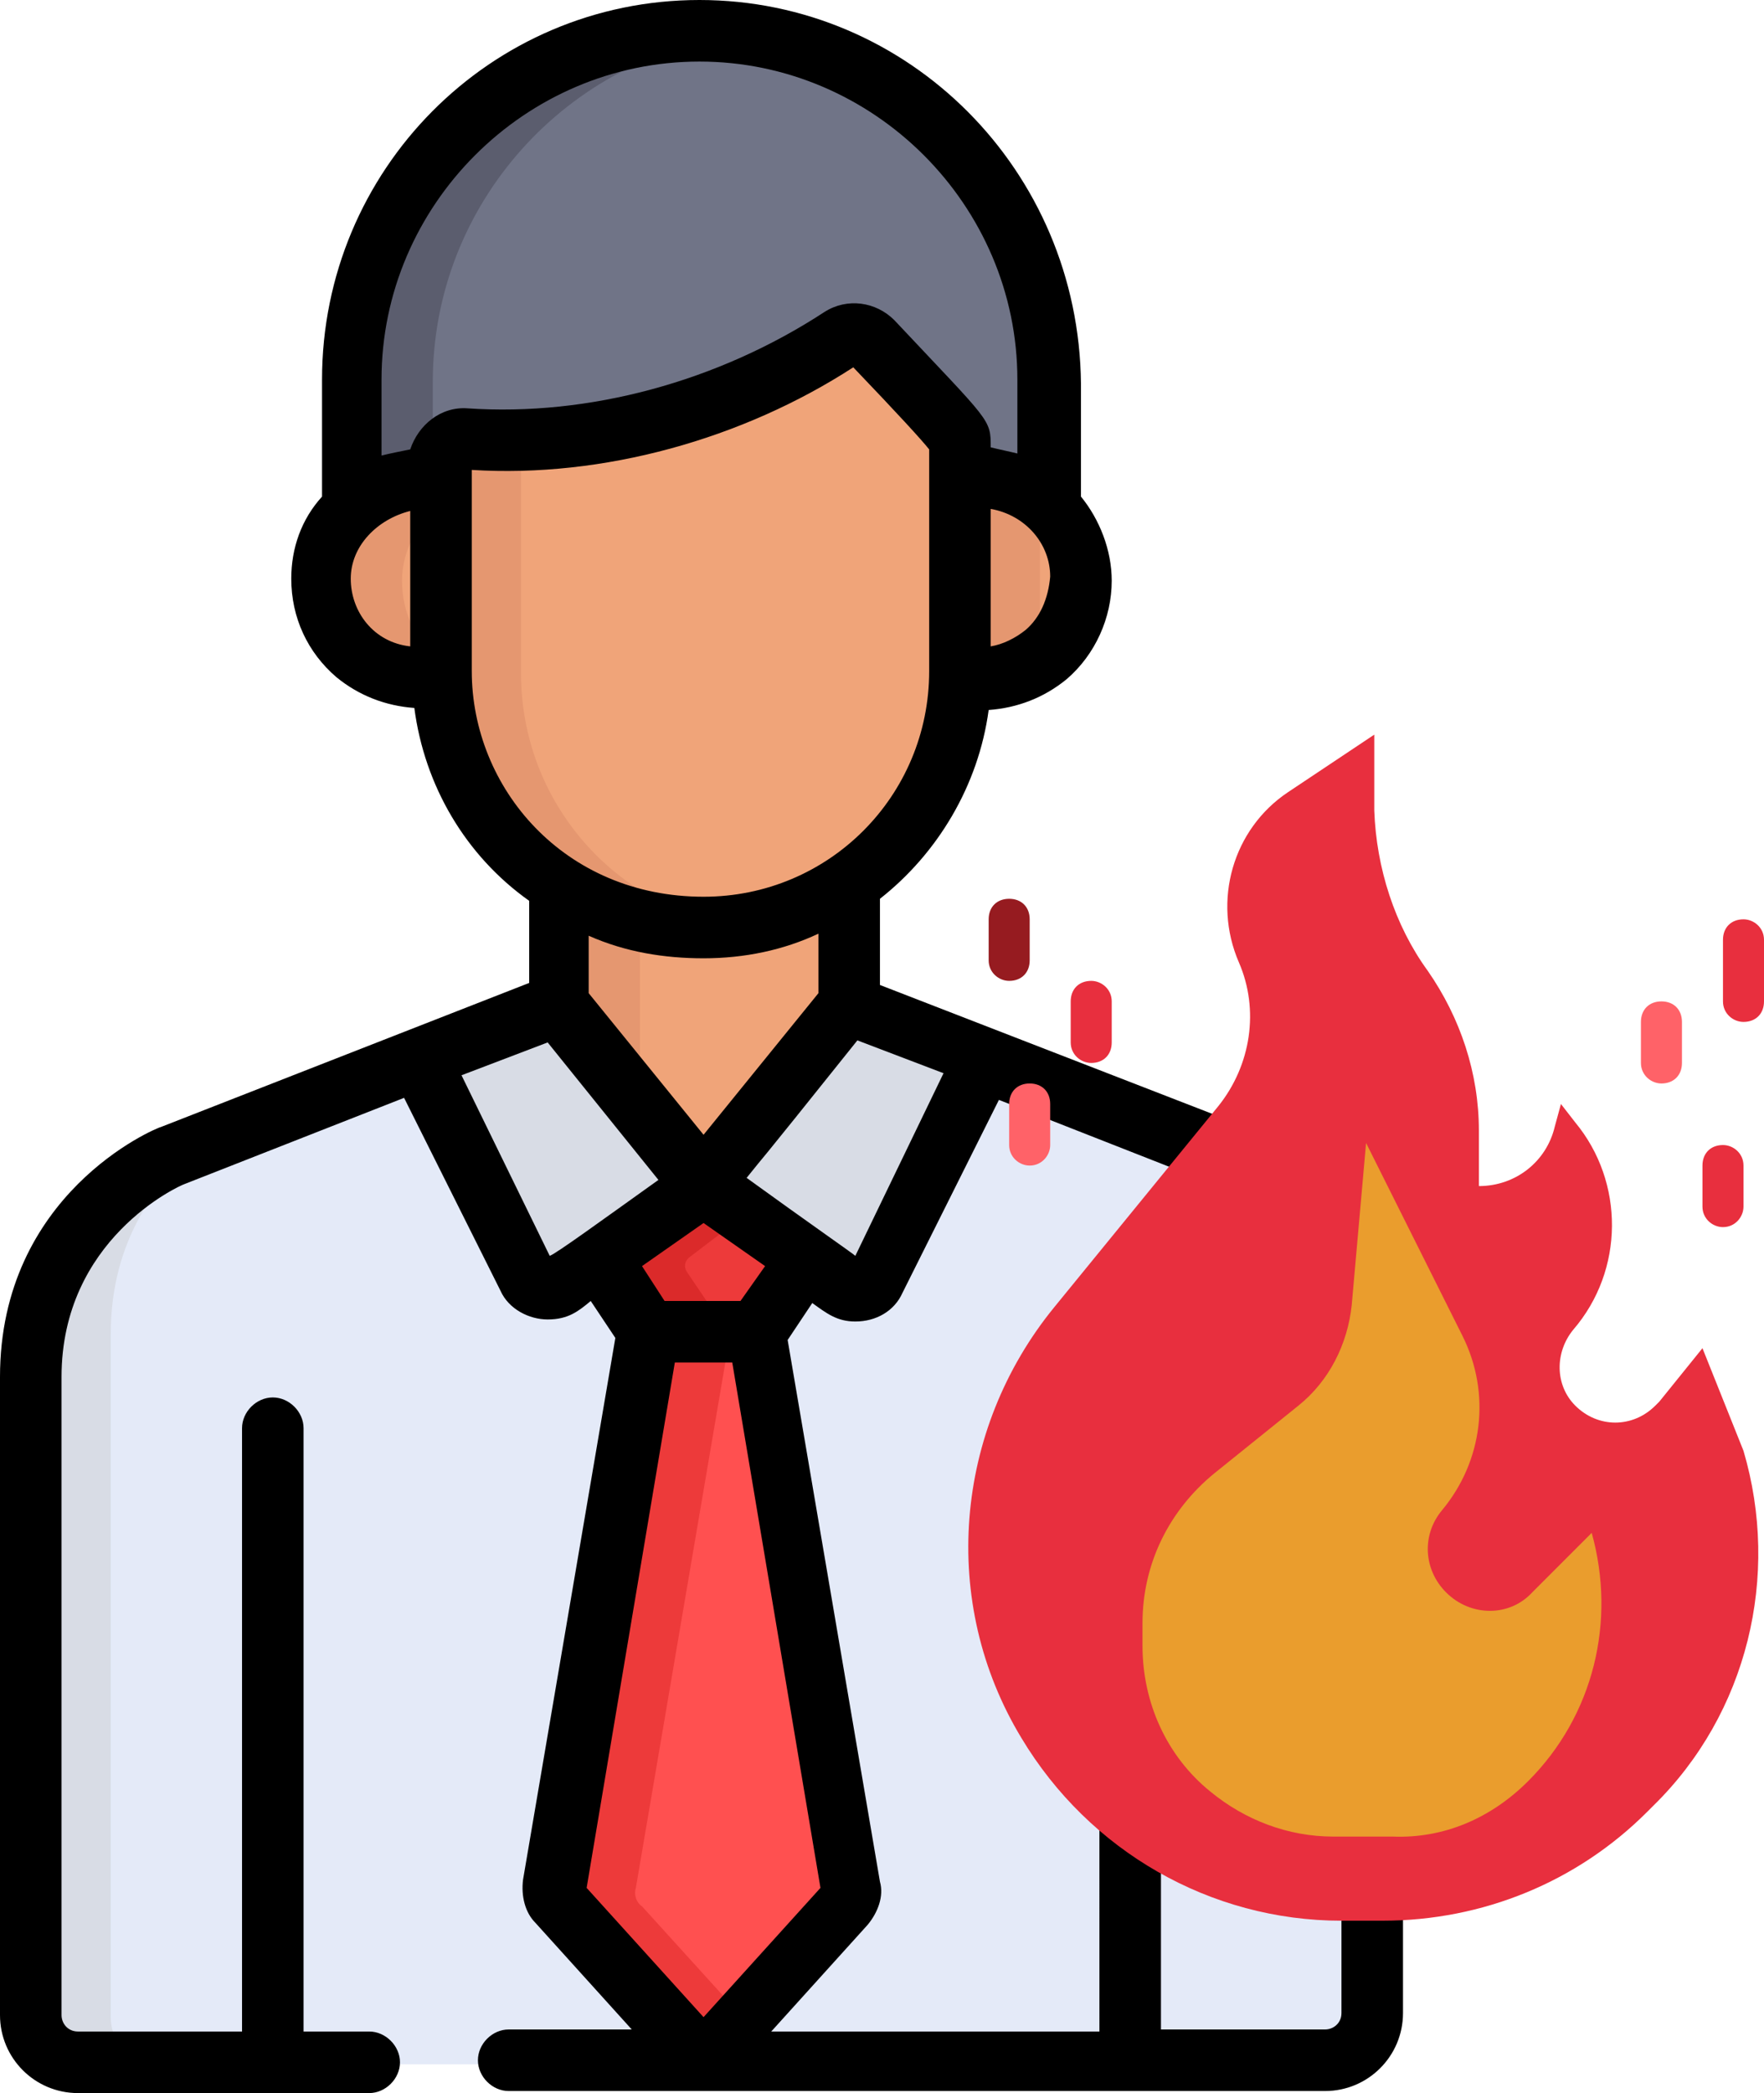 <svg xmlns="http://www.w3.org/2000/svg" xml:space="preserve" id="レイヤー_1" x="0" y="0" style="enable-background:new 0 0 86 102" version="1.1" viewBox="0 0 86 102"><style>.st2{fill:#f0a479}.st3{fill:#e59770}.st5{fill:#d8dce5}.st7{fill:#ed3a3a}.st9{fill:#e82f3e}.st11{fill:#ff6268}</style><path d="M34.1 1.6c-9.4 0-17 7.6-17 17v6.9c1.1-1.1 2.7-1.6 4.3-1.4v-.8c0-.7.6-1.2 1.2-1.2 6.6.5 13.2-1.6 18.3-4.9.5-.3 1.1-.2 1.5.2 4.3 4.7 4.3 4.5 4.3 5.1v1.7c1.7-.3 3.3.3 4.3 1.3v-6.7c.1-9.6-7.5-17.2-16.9-17.2z" style="fill:#707487"/><path d="M21.1 18.6c0-8.7 6.6-15.9 15-16.9-.7-.1-1.3-.1-2-.1-9.4 0-17 7.6-17 17v6.9c1.1-1 2.5-1.5 4-1.4v-5.5z" style="fill:#5b5d6e"/><path d="M46.7 23.5V33.2c3.3.5 5.9-1.9 5.9-4.8 0-3-2.6-5.4-5.9-4.9z" class="st2"/><path d="M50.7 24.5c-1-.8-2.4-1.2-4-1V33.2c1.6.2 3-.2 4-1v-7.7z" class="st3"/><path d="M21.5 32.8v-9.4c-2.9-.4-5.9 1.8-5.9 4.8 0 2.9 2.6 5.3 5.9 4.8v-.2z" class="st2"/><path d="M21.5 32.2c-1.2-.9-1.9-2.3-1.9-3.9 0-1.5.8-2.9 1.9-3.7v-1.1c-2.9-.4-5.9 1.8-5.9 4.8 0 2.9 2.6 5.3 5.9 4.8V32.2z" class="st3"/><path d="M34.3 44.7c-2.7 0-5.2-.8-7.1-2v7l7.1 8.8 7.1-8.8v-7.2c-2.1 1.4-4.5 2.2-7.1 2.2z" class="st2"/><path d="M31.2 44.4c-1.5-.3-2.9-.9-4.1-1.7v7l4.1 5V44.4z" class="st3"/><path d="m60.1 56.4-18.8-7.3-7.1 8.8-7.1-8.8-18.7 7.3s-6.9 2.9-6.9 10.8v31.1c0 1.3 1 2.3 2.3 2.3h61c1.3 0 2.3-1 2.3-2.3V67.2c-.1-8-7-10.8-7-10.8z" style="fill:#e4eaf8"/><path d="M5.4 98.3V65c0-4.6 2.3-7.5 4.3-9.1l-1.3.5s-6.9 2.9-6.9 10.8v31.1c0 1.3 1 2.3 2.3 2.3h4c-1.4 0-2.4-1-2.4-2.3z" class="st5"/><path d="M42.4 16.7c-.4-.4-1-.5-1.5-.2-5.1 3.3-11.7 5.4-18.3 4.9-.7-.1-1.2.5-1.2 1.2v10.2c0 6.5 5.1 12.5 12.8 12.5 6.9 0 12.5-5.6 12.5-12.5v-11c0-.6.1-.4-4.3-5.1z" class="st2"/><path d="M25.4 32.8V21.5c-.9 0-1.8 0-2.7-.1-.7-.1-1.2.5-1.2 1.2v10.2c0 6.5 5.1 12.5 12.8 12.5.6 0 1.2 0 1.8-.1-6.1-.9-10.7-6.1-10.7-12.4z" class="st3"/><path d="m42.8 62.4 5.3-10.7-6.8-2.6-7.1 8.8 6.9 4.9c.6.4 1.4.2 1.7-.4z" class="st5"/><path d="m25.7 62.4-5.3-10.7 6.8-2.6 7.1 8.8-6.9 4.9c-.6.4-1.4.2-1.7-.4z" class="st5"/><path d="m41.4 92-4.6-27h-5.4L27 92c0 .3.1.7.3.9l6.3 6.9c.4.4 1 .4 1.3 0l6.3-6.9c.2-.2.3-.6.2-.9z" style="fill:#ff5050"/><path d="m34.2 57.9-5 3.5 2.4 3.6H36.9l2.4-3.6zM31.3 92.9c-.3-.2-.4-.6-.3-.9l4.6-27h-4L27 92c0 .3.1.7.3.9l6.3 6.9c.4.4 1 .4 1.3 0l1.3-1.5-4.9-5.4z" class="st7"/><path d="m36.2 59.3-2-1.4-5 3.6 2.4 3.6h4L33.5 62c-.2-.3-.1-.6.2-.8l2.5-1.9z" style="fill:#db2a2a"/><path d="M67.1 78.7c.8 0 1.5-.7 1.5-1.5V67.1c0-8.8-7.5-12-7.9-12.2L42.9 48v-4.2c2.8-2.2 4.8-5.5 5.3-9.2 1.4-.1 2.7-.6 3.8-1.5 1.4-1.2 2.2-3 2.2-4.8 0-1.5-.6-3-1.5-4.1v-5.5C52.6 8.3 44.3 0 34.1 0S15.7 8.3 15.7 18.5v5.7c-1 1.1-1.5 2.5-1.5 4 0 1.9.8 3.6 2.2 4.8 1.1.9 2.4 1.4 3.8 1.5.5 3.8 2.5 7.2 5.6 9.4v4l-17.9 7C7.5 55 0 58.2 0 67.1v31.1c0 2.1 1.7 3.8 3.8 3.8H18c.8 0 1.5-.7 1.5-1.5S18.8 99 18 99h-3.2V69.6c0-.8-.7-1.5-1.5-1.5s-1.5.7-1.5 1.5V99h-8c-.5 0-.8-.4-.8-.8V67.1c0-6.7 5.7-9.3 6-9.4l10.7-4.2 4.7 9.4c.4.9 1.4 1.4 2.3 1.4 1 0 1.5-.4 2.1-.9l1.2 1.8-4.5 26.4c-.1.8.1 1.6.6 2.1l4.7 5.2h-6c-.8 0-1.5.7-1.5 1.5s.7 1.5 1.5 1.5h39.8c2.1 0 3.8-1.7 3.8-3.8v-14c0-.8-.7-1.5-1.5-1.5s-1.5.7-1.5 1.5v14c0 .5-.4.8-.8.8h-8V69.6c0-.8-.7-1.5-1.5-1.5s-1.5.7-1.5 1.5V99h-16l4.7-5.2c.5-.6.8-1.4.6-2.1l-4.5-26.4 1.2-1.8c.7.5 1.2.9 2.1.9 1 0 1.9-.5 2.3-1.4l4.7-9.4 10.7 4.2c.4.2 6 2.7 6 9.4v10.1c.2.7.9 1.4 1.7 1.4zM50 30.7c-.5.4-1.1.7-1.7.8v-6.7c1.7.3 2.9 1.7 2.9 3.3-.1 1.1-.5 2-1.2 2.6zM18.6 18.5C18.6 10 25.6 3 34.1 3s15.5 7 15.5 15.5v3.6c-.4-.1-.9-.2-1.3-.3 0-1.4 0-1.2-4.7-6.2-.9-.9-2.3-1.1-3.4-.4-5.2 3.4-11.5 5.1-17.4 4.7-1.3-.1-2.4.8-2.8 2-.5.1-1 .2-1.4.3v-3.7zm-1.5 9.7c0-1.6 1.3-2.9 2.9-3.3v6.6c-1.8-.2-2.9-1.7-2.9-3.3zm5.9 4.5v-9.8c6.4.4 13.2-1.5 18.6-5 2.2 2.3 3.3 3.5 3.7 4v10.8c0 6.1-4.9 11-11 11-6.8 0-11.3-5.3-11.3-11zm11.3 14c2 0 3.9-.4 5.6-1.2v2.9l-5.6 6.9-5.6-6.9v-2.8c1.8.8 3.7 1.1 5.6 1.1zm-11.8 5.7 4.2-1.6 5.4 6.7c-2.8 2-5 3.6-5.3 3.7l-4.3-8.8zm11.8 45.9L28.6 92l4.3-25.6h2.8L40 92l-5.7 6.3zm1.8-34.9h-3.7l-1.1-1.7 3-2.1 3 2.1-1.2 1.7zm5.6-2.2c-.1-.1-2.4-1.7-5.3-3.8 1.2-1.5-.2.3 5.4-6.7l4.2 1.6-4.3 8.9z"/><g id="flat"><path d="M69.6 47.3c1.6 2.3 2.5 5 2.5 7.8v2.7c1.8 0 3.3-1.2 3.7-2.9l.3-1.1.7.9c2.4 2.9 2.4 7.2-.1 10.1-.9 1.1-.9 2.7.1 3.7 1.1 1.1 2.8 1.1 3.9 0l.2-.2 2.1-2.6 2 5c1.8 6.1.2 12.8-4.4 17.3l-.3.3c-3.4 3.4-8 5.3-12.9 5.3h-2c-6.4 0-12.3-3.4-15.6-8.9-4-6.6-3.3-15 1.6-21l8-9.8c1.6-2 2-4.7 1-7-1.3-3-.3-6.5 2.4-8.3l4.2-2.8v3.7c.1 2.8 1 5.6 2.6 7.8z" class="st9"/><path d="M74.5 86.8c3.2-3.2 4.3-7.8 3.1-12.1l-2.9 2.9c-1.1 1.2-3 1.2-4.2 0-1.1-1.1-1.2-2.8-.2-4 2-2.4 2.4-5.7 1-8.5l-4.7-9.4-.7 7.9c-.2 1.9-1.1 3.7-2.6 4.9l-4.1 3.3c-2.2 1.8-3.5 4.4-3.5 7.3v1.1c0 2.8 1.2 5.4 3.3 7.1 1.7 1.4 3.8 2.2 6 2.2h2.9c2.5.1 4.8-.9 6.6-2.7z" style="fill:#ea9d2d"/><path d="M50.2 56.8c-.5 0-1-.4-1-1v-2c0-.6.4-1 1-1s1 .4 1 1v2c0 .5-.4 1-1 1z" class="st11"/><path d="M53.2 51.8c-.5 0-1-.4-1-1v-2c0-.6.4-1 1-1 .5 0 1 .4 1 1v2c0 .6-.4 1-1 1z" class="st9"/><path d="M49.2 47.8c-.5 0-1-.4-1-1v-2c0-.6.4-1 1-1s1 .4 1 1v2c0 .6-.4 1-1 1z" style="fill:#961b20"/><path d="M84 59.8c-.5 0-1-.4-1-1v-2c0-.6.4-1 1-1 .5 0 1 .4 1 1v2c0 .5-.4 1-1 1z" class="st9"/><path d="M81 52.8c-.5 0-1-.4-1-1v-2c0-.6.4-1 1-1s1 .4 1 1v2c0 .6-.4 1-1 1z" class="st11"/><path d="M85 49.8c-.5 0-1-.4-1-1v-3c0-.6.4-1 1-1 .5 0 1 .4 1 1v3c0 .6-.4 1-1 1z" class="st9"/></g></svg>
